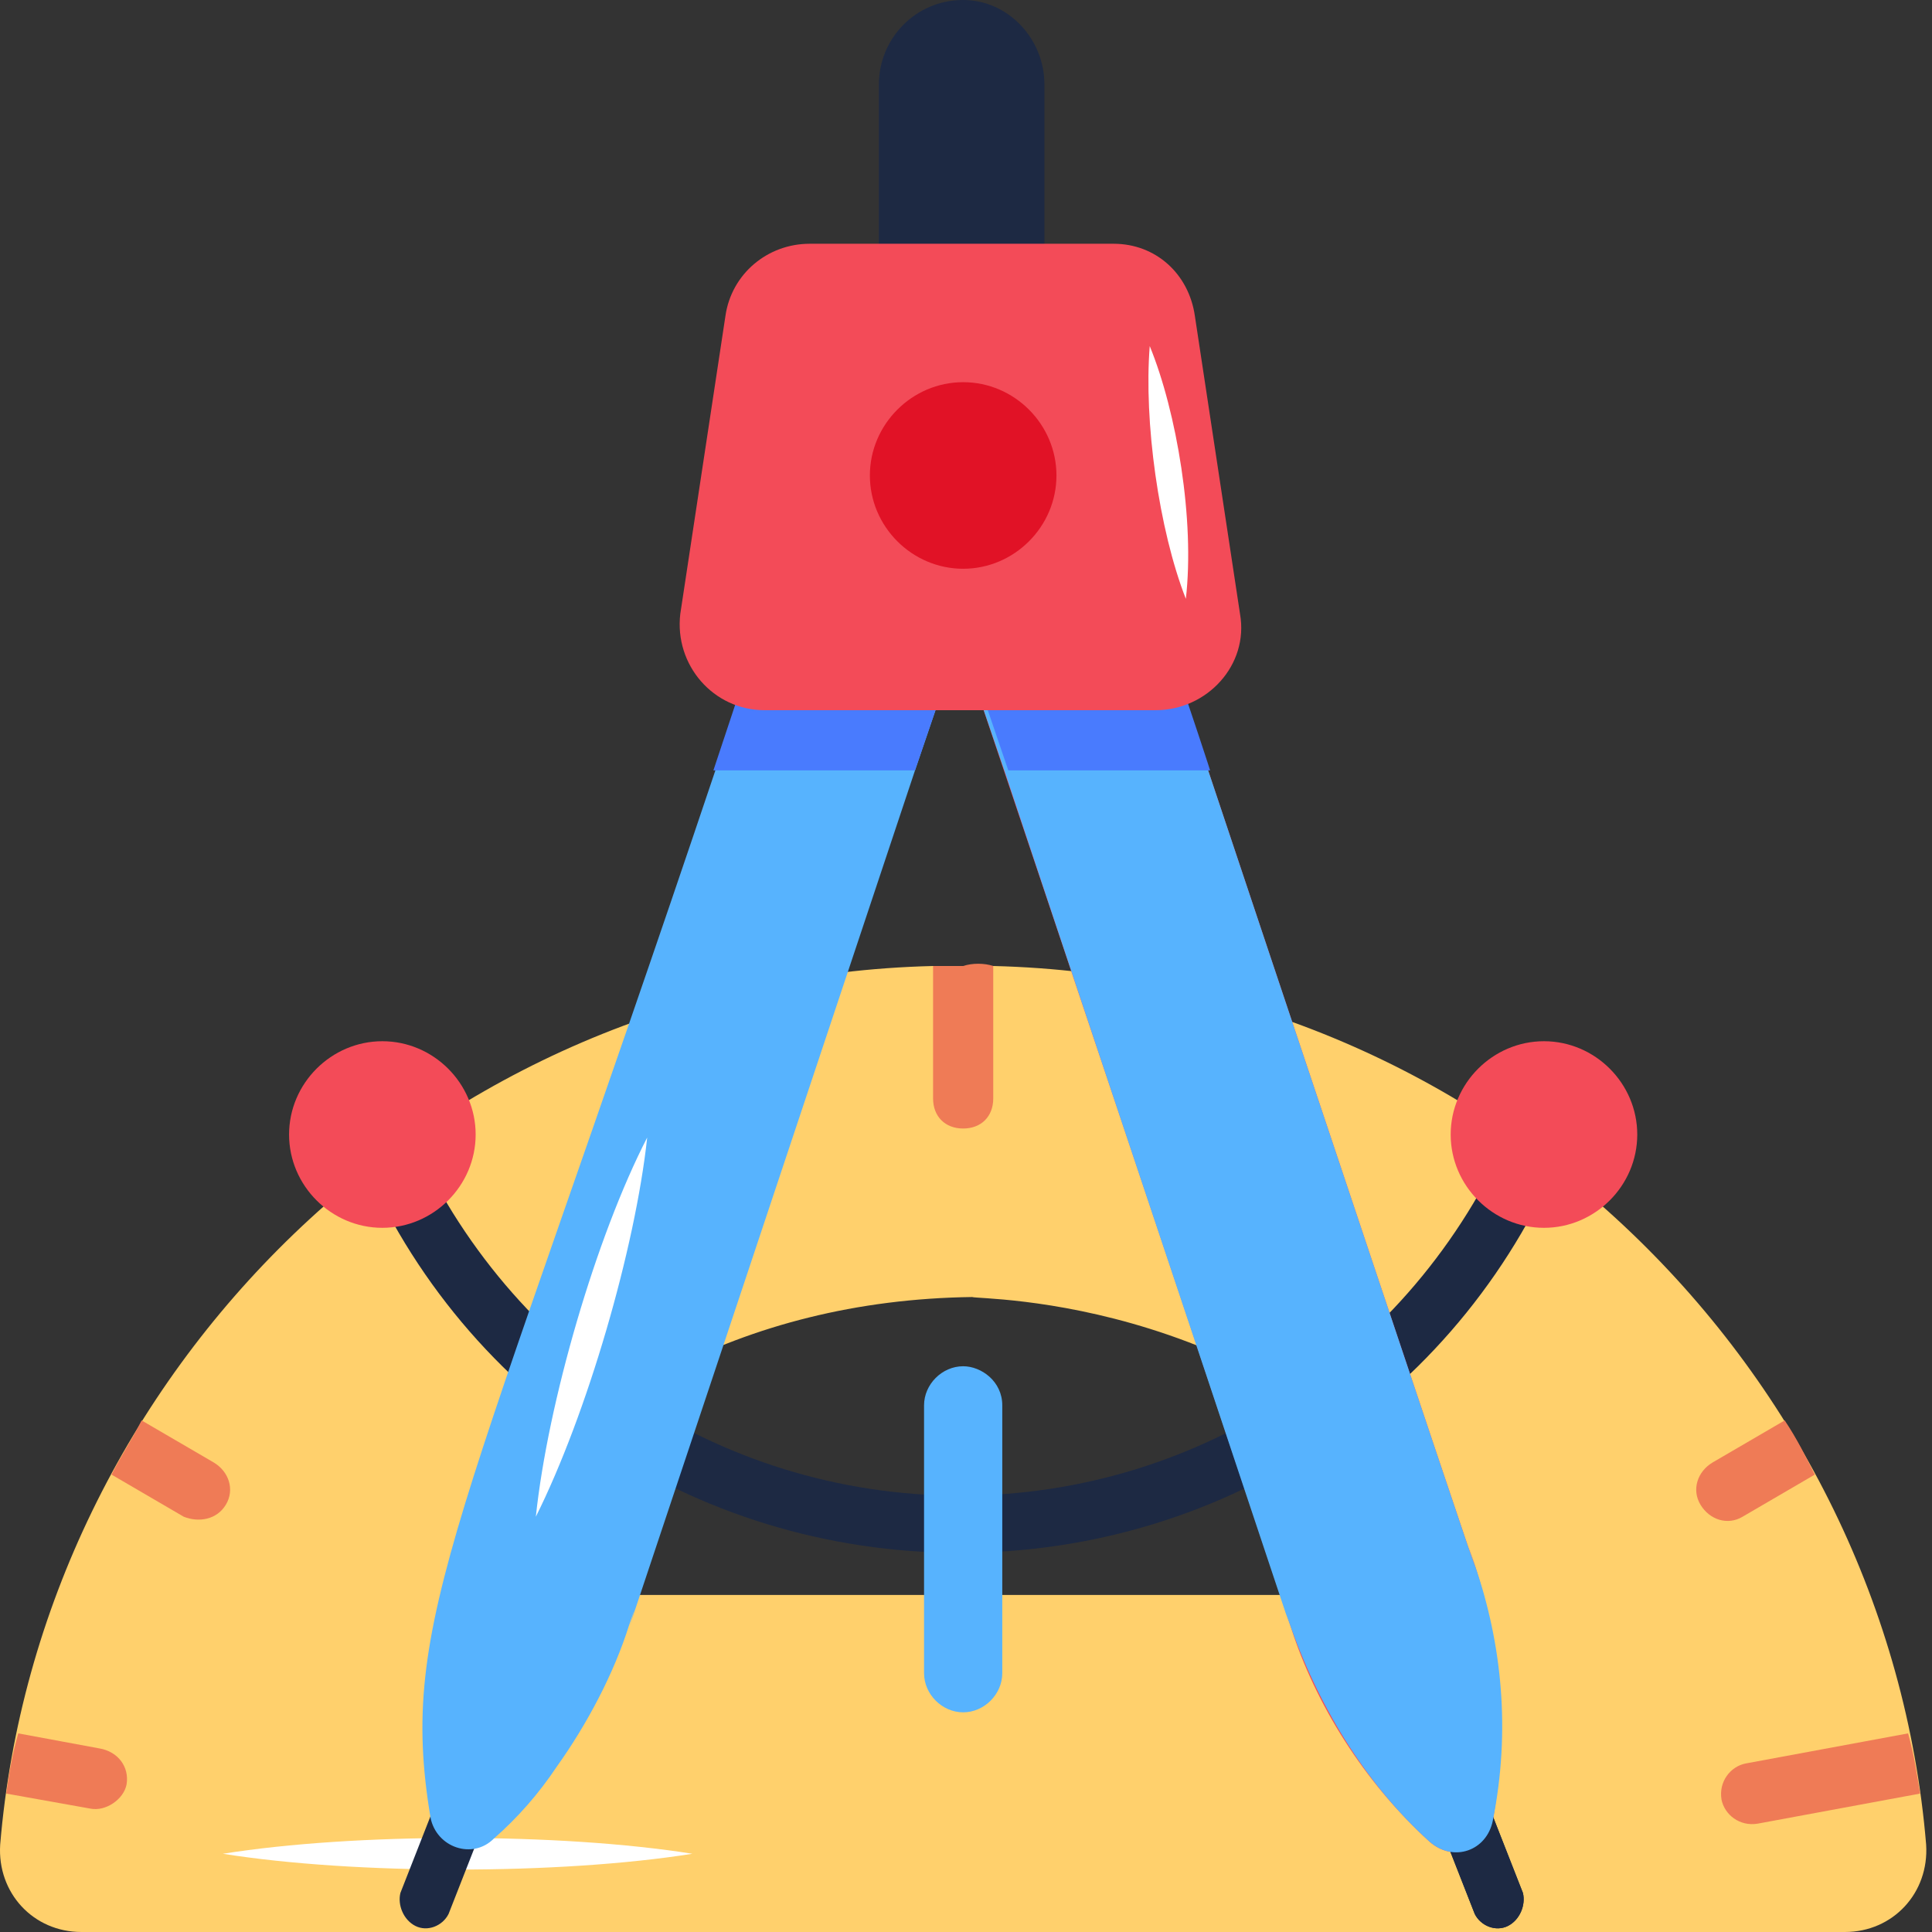 <?xml version="1.0" encoding="UTF-8"?>
<svg xmlns="http://www.w3.org/2000/svg" width="77" height="77" viewBox="0 0 77 77" fill="none">
  <rect x="0" y="0" width="77" height="77" fill="#333333" stroke="none"/>
  <path d="M39.586 38.5C39.227 38.5 38.747 38.5 38.387 38.5C38.027 38.5 37.547 38.5 37.188 38.5C17.278 38.98 1.566 54.812 0.007 73.522C-0.113 75.441 1.326 77 3.245 77H73.529C75.448 77 76.887 75.441 76.767 73.522C75.208 54.692 59.376 38.98 39.586 38.5ZM18.957 63.567C18.118 63.567 17.638 62.608 18.118 61.888C22.435 56.011 29.512 51.813 38.747 51.693C38.987 51.813 50.861 51.573 58.537 61.888C59.016 62.608 58.537 63.567 57.697 63.567H18.957Z" fill="#FFD06C"></path>
  <path d="M9.002 59.969C8.642 60.569 7.923 60.688 7.323 60.449L4.445 58.77C4.804 58.05 5.284 57.33 5.644 56.611L8.523 58.29C9.122 58.65 9.362 59.369 9.002 59.969Z" fill="#EF7B56"></path>
  <path d="M76.527 71.483L70.051 72.682C69.331 72.802 68.731 72.323 68.611 71.723C68.491 71.003 68.971 70.403 69.571 70.284L76.047 69.084C76.287 69.924 76.407 70.763 76.527 71.483Z" fill="#EF7B56"></path>
  <path d="M72.329 58.77L69.451 60.449C68.851 60.808 68.132 60.569 67.772 59.969C67.412 59.369 67.652 58.65 68.251 58.29L71.13 56.611C71.61 57.33 71.97 58.05 72.329 58.77Z" fill="#EF7B56"></path>
  <path d="M39.586 38.5V43.777C39.586 44.497 39.107 44.977 38.387 44.977C37.667 44.977 37.188 44.497 37.188 43.777V38.5H38.387C38.747 38.38 39.227 38.38 39.586 38.5Z" fill="#EF7B56"></path>
  <path d="M5.044 71.123C4.924 71.723 4.205 72.203 3.605 72.083L0.247 71.483C0.367 70.643 0.487 69.924 0.727 69.084L3.965 69.684C4.685 69.804 5.164 70.403 5.044 71.123Z" fill="#EF7B56"></path>
  <path d="M8.882 73.882C14.16 73.042 22.315 73.042 27.593 73.882C22.315 74.721 14.16 74.721 8.882 73.882Z" fill="white"></path>
  <path d="M38.267 61.888C27.593 61.888 18.118 55.531 14.16 45.576C13.92 44.977 14.16 44.377 14.759 44.137C15.359 43.897 15.959 44.137 16.198 44.737C19.917 53.732 28.552 59.609 38.267 59.609C47.982 59.609 56.618 53.732 60.336 44.737C60.575 44.137 61.295 43.897 61.775 44.137C62.375 44.377 62.614 45.097 62.375 45.576C58.417 55.531 48.941 61.888 38.267 61.888Z" fill="#1D2943"></path>
  <path d="M16.558 76.76C17.038 77 17.638 76.76 17.878 76.281L20.276 70.164C20.516 69.684 20.157 69.084 19.677 68.844C19.197 68.605 18.597 68.844 18.358 69.324L15.959 75.441C15.839 75.921 16.079 76.52 16.558 76.76Z" fill="#1D2943"></path>
  <path d="M60.096 76.76C59.616 77 59.016 76.76 58.776 76.281L56.378 70.164C56.138 69.684 56.498 69.084 56.977 68.844C57.457 68.605 58.057 68.844 58.297 69.324L60.695 75.441C60.815 75.921 60.575 76.52 60.096 76.76Z" fill="#1D2943"></path>
  <path d="M59.496 72.562C59.256 73.762 57.937 74.242 56.977 73.402C54.339 71.003 52.42 67.885 51.46 64.886C50.141 60.928 39.826 30.104 38.147 25.187L37.188 21.829L38.267 21.469L44.384 19.43C64.054 78.319 57.337 58.05 58.776 62.368C59.856 65.726 60.096 69.084 59.496 72.562Z" fill="#F34B58"></path>
  <path d="M60.096 76.76C59.616 77 59.016 76.76 58.776 76.281L56.378 70.164C56.138 69.684 56.498 69.084 56.977 68.844C57.457 68.605 58.057 68.844 58.297 69.324L60.696 75.441C60.815 75.921 60.576 76.52 60.096 76.76Z" fill="#1D2943"></path>
  <path d="M59.496 72.562C59.256 73.762 57.937 74.242 56.977 73.402C54.579 71.243 52.66 68.245 51.46 64.886C50.261 61.408 55.658 77.48 40.066 30.824L38.147 25.187L37.188 21.829L38.267 21.469L44.384 19.43C64.054 78.319 57.337 58.05 58.776 62.368C59.856 65.486 60.216 68.964 59.496 72.562Z" fill="#57B3FE"></path>
  <path d="M48.222 30.704C45.343 30.704 43.305 30.704 40.186 30.704L38.267 25.067L37.188 21.829L38.267 21.469L44.384 19.43C44.624 19.91 48.462 31.304 48.222 30.704Z" fill="#497BFE"></path>
  <path d="M41.625 3.358V10.555H35.029V3.358C35.029 1.559 36.468 0 38.387 0C40.186 0 41.625 1.559 41.625 3.358Z" fill="#1D2943"></path>
  <path d="M39.467 21.829L38.387 25.067L36.468 30.704C20.876 77.48 26.273 61.288 25.074 64.766C24.474 66.685 23.395 68.724 22.195 70.403C21.476 71.483 20.636 72.442 19.677 73.282C18.837 74.121 17.398 73.642 17.158 72.442C15.839 64.526 18.358 60.928 28.552 30.584C28.672 30.224 32.39 19.07 32.27 19.31L38.387 21.349L39.467 21.829Z" fill="#57B3FE"></path>
  <path d="M39.467 21.829L38.387 25.067L36.468 30.704C32.51 30.704 31.91 30.704 28.432 30.704C28.552 30.344 32.27 19.19 32.15 19.43L38.267 21.469L39.467 21.829Z" fill="#497BFE"></path>
  <path d="M21.356 60.449C23.395 56.371 25.314 49.774 25.794 45.336C23.755 49.294 21.836 55.891 21.356 60.449Z" fill="white"></path>
  <path d="M65.253 45.217C65.253 47.255 63.574 48.935 61.535 48.935C59.496 48.935 57.817 47.255 57.817 45.217C57.817 43.178 59.496 41.498 61.535 41.498C63.574 41.498 65.253 43.178 65.253 45.217Z" fill="#F34B58"></path>
  <path d="M18.957 45.217C18.957 47.255 17.278 48.935 15.239 48.935C13.2 48.935 11.521 47.255 11.521 45.217C11.521 43.178 13.2 41.498 15.239 41.498C17.278 41.498 18.957 43.178 18.957 45.217Z" fill="#F34B58"></path>
  <path d="M42.825 20.269C42.825 22.548 40.906 24.467 38.627 24.467C36.348 24.467 34.429 22.548 34.429 20.269C34.429 17.991 36.348 16.072 38.627 16.072C40.906 16.072 42.825 17.871 42.825 20.269Z" fill="#497BFE"></path>
  <path d="M47.622 12.593L49.421 24.467C49.781 26.506 48.102 28.305 46.063 28.305H30.471C28.432 28.305 26.873 26.506 27.113 24.467L28.912 12.593C29.152 10.914 30.591 9.715 32.27 9.715H44.384C46.063 9.715 47.382 10.914 47.622 12.593Z" fill="#F34B58"></path>
  <path d="M42.105 18.95C42.105 20.989 40.426 22.668 38.387 22.668C36.348 22.668 34.669 20.989 34.669 18.95C34.669 16.911 36.348 15.232 38.387 15.232C40.426 15.232 42.105 16.911 42.105 18.95Z" fill="#E11226"></path>
  <path d="M39.946 56.011V66.685C39.946 67.525 39.227 68.245 38.387 68.245C37.547 68.245 36.828 67.525 36.828 66.685V56.011C36.828 55.171 37.547 54.452 38.387 54.452C39.107 54.452 39.946 55.051 39.946 56.011Z" fill="#57B3FE"></path>
  <path d="M45.823 13.793C46.903 16.431 47.622 20.749 47.262 23.867C46.183 21.109 45.583 16.791 45.823 13.793Z" fill="white"></path>
</svg>
